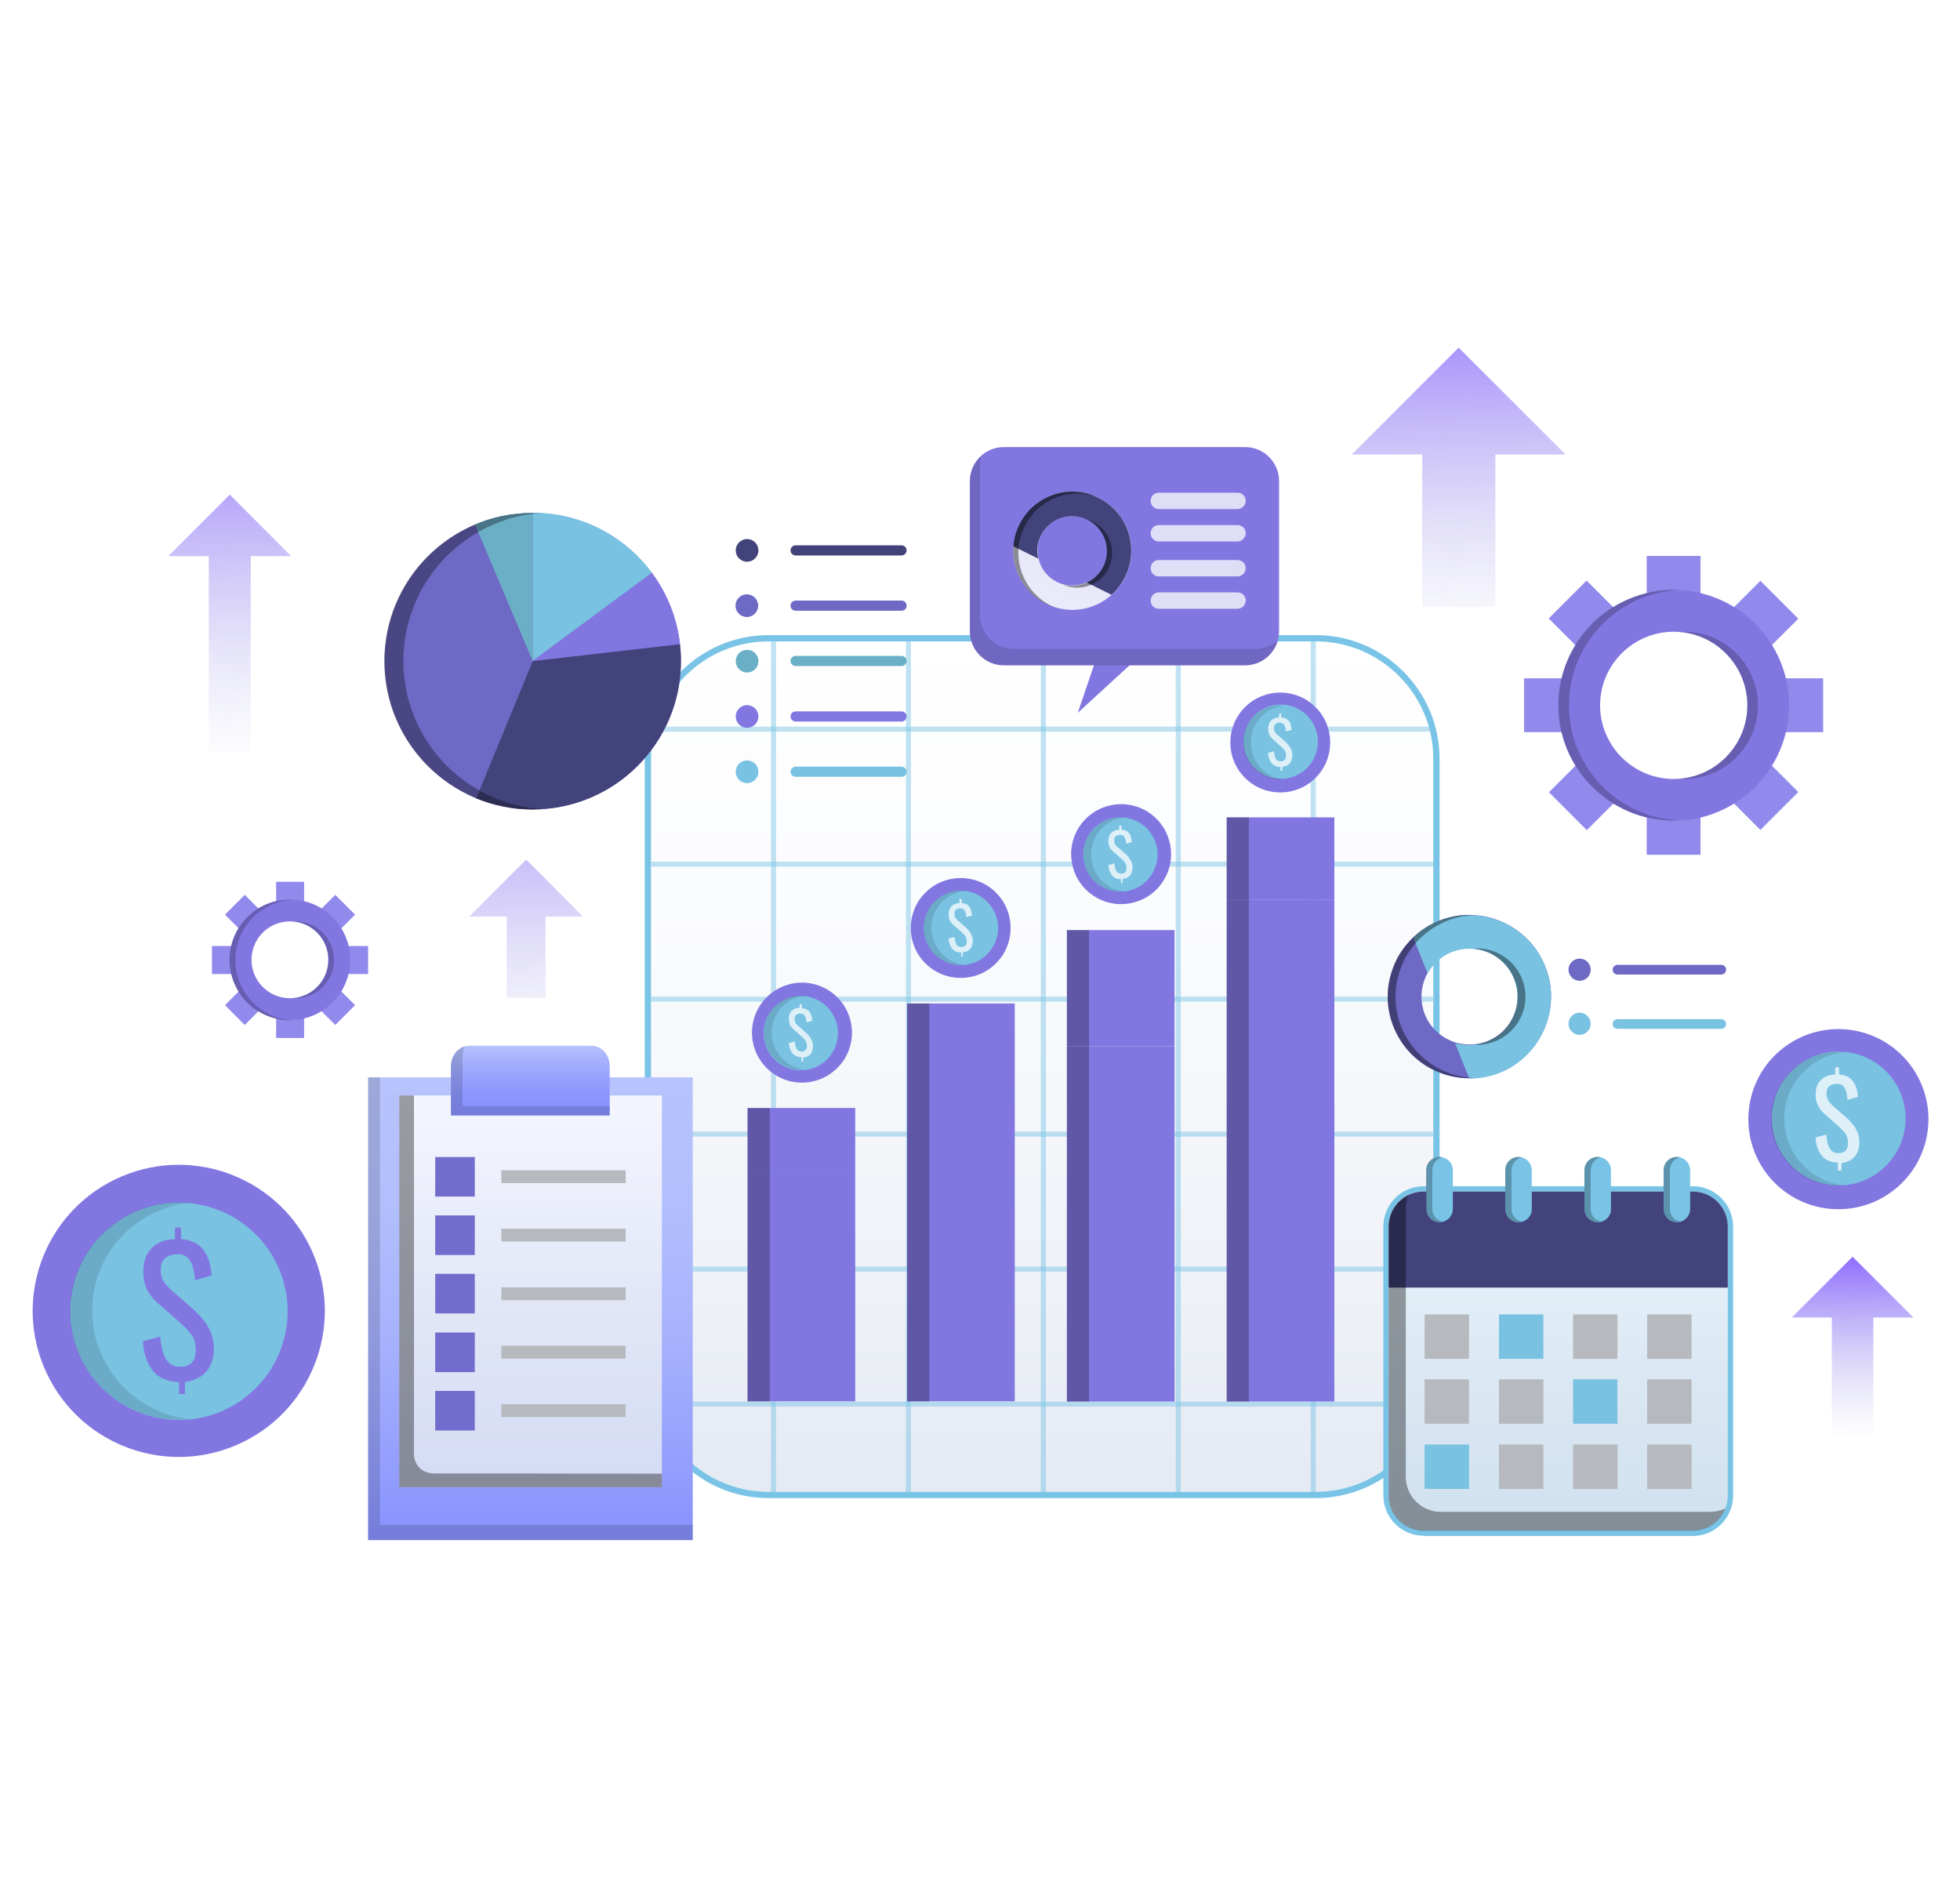 <?xml version="1.0" encoding="utf-8"?>
<!-- Generator: Adobe Illustrator 24.0.0, SVG Export Plug-In . SVG Version: 6.00 Build 0)  -->
<svg version="1.1" id="Layer_1" xmlns="http://www.w3.org/2000/svg" xmlns:xlink="http://www.w3.org/1999/xlink" x="0px" y="0px"
	 viewBox="0 0 812 782" style="enable-background:new 0 0 812 782;" xml:space="preserve">
<style type="text/css">
	.st0{fill:#9189EB;}
	.st1{fill:#6759D1;}
	.st2{fill:#8277E1;}
	.st3{fill:#E1E1E1;}
	.st4{fill:#F2F2F2;}
	.st5{fill:#FFFFFF;}
	.st6{fill:#3A4648;}
	.st7{fill:#79C2E2;}
	.st8{fill:#B6BABE;}
	.st9{fill:#65A4BA;}
	.st10{opacity:0.3;fill:#247AAE;}
	.st11{fill:none;stroke:#0B3A6B;stroke-width:1.863;stroke-linecap:round;stroke-linejoin:round;stroke-miterlimit:10;}
	.st12{fill:#082952;}
	.st13{fill:#D1D3D4;}
	.st14{opacity:0.1;}
	.st15{opacity:0.5;fill:#FFFFFF;}
	.st16{opacity:0.2;}
	.st17{fill:#E6E7E8;}
	.st18{opacity:0.7;fill:#FFFFFF;}
	.st19{fill-rule:evenodd;clip-rule:evenodd;fill:#8277E1;}
	.st20{fill-rule:evenodd;clip-rule:evenodd;}
	.st21{fill:#E94E1B;}
	.st22{fill-rule:evenodd;clip-rule:evenodd;fill:#79C2E2;}
	.st23{opacity:0.3;fill:#FFFFFF;}
	.st24{opacity:0.85;fill:url(#SVGID_1_);}
	.st25{fill:#79C4E6;}
	.st26{opacity:0.47;}
	.st27{opacity:0.26;}
	.st28{opacity:0.12;}
	.st29{opacity:0.75;}
	.st30{opacity:0.21;}
	.st31{opacity:0.14;}
	.st32{opacity:0.85;fill:url(#SVGID_2_);}
	.st33{fill:#43437C;}
	.st34{opacity:0.4;}
	.st35{fill:#6D69C4;}
	.st36{fill:#6BAFC6;}
	.st37{opacity:0.33;}
	.st38{fill:url(#SVGID_3_);}
	.st39{opacity:0.85;fill:url(#SVGID_4_);}
	.st40{opacity:0.37;}
	.st41{fill:url(#SVGID_5_);}
	.st42{fill:#726DCC;}
	.st43{opacity:0.85;fill:url(#SVGID_6_);}
	.st44{opacity:0.25;}
	.st45{fill:url(#SVGID_7_);}
	.st46{fill:url(#SVGID_8_);}
	.st47{fill:url(#SVGID_9_);}
	.st48{fill:url(#SVGID_10_);}
	.st49{filter:url(#Adobe_OpacityMaskFilter);}
	.st50{filter:url(#Adobe_OpacityMaskFilter_1_);}
	.st51{mask:url(#SVGID_11_);fill:url(#SVGID_12_);}
	.st52{display:none;fill:url(#SVGID_13_);}
	.st53{fill:url(#SVGID_14_);}
	.st54{opacity:0.2;fill:#F4F9F8;}
	.st55{fill:#F7D085;}
	.st56{fill:#F4F9F8;}
	.st57{fill:#F2B134;}
	.st58{fill:#FF1D25;}
	.st59{fill:#7B90D6;}
	.st60{fill:#E8ECFE;}
	.st61{fill:#101010;}
	.st62{opacity:0.4;fill:#4268F9;}
	.st63{opacity:0.5;fill:#4268F9;}
	.st64{fill:none;}
	.st65{fill:#193947;}
	.st66{fill:url(#SVGID_15_);}
	.st67{fill:url(#SVGID_16_);}
	.st68{fill:#FFFEFF;}
	.st69{fill:url(#SVGID_17_);}
	.st70{fill:#324EBB;}
	.st71{fill:url(#SVGID_18_);}
	.st72{fill:#293C44;}
	.st73{fill:#8EA4FB;}
	.st74{fill:#B3C3FD;}
	.st75{fill:#D7D8D9;}
	.st76{fill:url(#SVGID_19_);}
	.st77{fill:#754C29;}
	.st78{opacity:0.3;fill:#112F41;}
	.st79{fill:#D5DBE3;}
	.st80{opacity:0.8;fill:#7F7F95;}
	.st81{fill:#101A3E;}
	.st82{fill:#21347D;}
	.st83{fill:#EAEFF5;}
	.st84{fill:#23293F;}
	.st85{fill:#46517E;}
	.st86{fill:#A3B5FC;}
	.st87{fill:#D1DAFD;}
	.st88{fill:#BD3237;}
	.st89{fill:#5A627F;}
	.st90{fill:#8692BE;}
	.st91{fill:#C2CFFD;}
	.st92{fill:#FD696D;}
	.st93{fill:#1A1F2F;}
	.st94{fill:#201F3B;}
	.st95{fill:#A5AFD7;}
	.st96{fill:#2B4C83;}
	.st97{fill:#8094B5;}
	.st98{fill:#4F6589;}
	.st99{fill:#6082B5;}
	.st100{fill:#54493C;}
	.st101{fill:#423A2F;}
	.st102{fill:#5DBD3F;}
	.st103{fill:#62C944;}
	.st104{fill:#87D147;}
	.st105{fill:#AED14B;}
	.st106{fill:#40732E;}
	.st107{fill:#4A8136;}
	.st108{fill:#386428;}
	.st109{fill:#67A651;}
	.st110{fill:#428D2B;}
	.st111{fill:#47992F;}
	.st112{fill:#65A132;}
	.st113{fill:#85A135;}
	.st114{fill:#99A8C7;}
	.st115{fill:#BDC9E6;}
	.st116{fill:#BBC6E3;}
	.st117{fill:#E8EB54;}
	.st118{fill:#B0FFCD;}
	.st119{fill:#839AD1;}
	.st120{fill:#9BD4FF;}
	.st121{fill:#ABB578;}
	.st122{fill:#E65E5E;}
	.st123{fill:#78A6B5;}
	.st124{fill:#E6A45E;}
	.st125{fill:#78B595;}
	.st126{fill:#E6805E;}
	.st127{fill:#E63737;}
	.st128{fill:#E6D85E;}
	.st129{fill:#755230;}
	.st130{fill:#513921;}
	.st131{fill:#422E1D;}
	.st132{fill:#110E0E;}
	.st133{fill:#576FAB;}
	.st134{fill:#B8C4E0;}
	.st135{fill:#707FA8;}
	.st136{fill:#7181AB;}
	.st137{fill:#7281AB;}
	.st138{fill:#E9EFFC;}
	.st139{fill:url(#SVGID_20_);}
	.st140{opacity:0.15;}
	.st141{fill:#4E629C;}
	.st142{fill:#7CC798;}
	.st143{fill:#EADCA8;}
	.st144{fill:#C2B68C;}
	.st145{fill:#E7D9A6;}
	.st146{fill:#B5A87F;}
	.st147{fill:#55BD35;}
	.st148{fill:#62C939;}
	.st149{fill:#89D63C;}
	.st150{fill:#D4A070;}
	.st151{fill:#F7EABC;}
	.st152{fill:#7AD8DD;}
	.st153{fill:none;stroke:#8277E1;stroke-width:3.49;stroke-linecap:round;stroke-miterlimit:10;}
	.st154{fill:url(#Heart_Part_5_);}
	.st155{fill:url(#Tablet_Part_9_);}
	.st156{fill:url(#Tablet_Part_10_);}
	.st157{fill:url(#Tablet_Part_11_);}
	.st158{fill:url(#Tablet_Part_12_);}
	.st159{fill:url(#Bag_Part_6_);}
	.st160{fill:url(#Bag_Part_7_);}
	.st161{fill:url(#SVGID_21_);}
	.st162{fill:url(#SVGID_22_);}
	.st163{fill:url(#SVGID_23_);}
	.st164{fill:none;stroke:#75D6D9;stroke-width:0.568;stroke-miterlimit:10;}
	.st165{fill:#8EDFE1;}
	.st166{fill:url(#SVGID_24_);}
	.st167{fill:url(#SVGID_25_);}
	.st168{fill:url(#SVGID_26_);}
	.st169{fill:url(#SVGID_27_);}
	.st170{fill:url(#SVGID_28_);}
	.st171{fill:url(#SVGID_29_);}
	.st172{fill:url(#SVGID_30_);}
	.st173{fill:url(#SVGID_31_);}
	.st174{fill:url(#SVGID_32_);}
	.st175{fill:none;stroke:#76D5DA;stroke-width:1.652;stroke-miterlimit:10;}
	.st176{fill:none;stroke:#76D5DA;stroke-width:0.826;stroke-miterlimit:10;}
	.st177{fill:none;stroke:#75D6D9;stroke-width:0.33;stroke-miterlimit:10;}
	.st178{fill:#76D5DA;}
	.st179{fill:none;stroke:#79C2E2;stroke-width:3.304;stroke-miterlimit:10;}
	.st180{fill:none;stroke:#FFFFFF;stroke-width:1.321;stroke-miterlimit:10;}
	.st181{fill:none;stroke:#FFFFFF;stroke-width:1.321;stroke-linecap:round;stroke-miterlimit:10;}
	.st182{fill:none;stroke:#FFFFFF;stroke-width:1.321;stroke-linecap:round;stroke-linejoin:round;stroke-miterlimit:10;}
	.st183{fill:none;stroke:#FFFFFF;stroke-width:0.661;stroke-linecap:round;stroke-miterlimit:10;}
	.st184{fill:url(#Board_Part_7_);}
	.st185{fill:url(#Board_Part_8_);}
	.st186{opacity:0.41;fill:#FFFFFF;}
	.st187{opacity:0.21;fill:#FFFFFF;}
	.st188{opacity:0.46;}
	.st189{fill:#2D47AE;}
	.st190{fill:url(#Bottle_Part_15_);}
	.st191{fill:url(#Bottle_Part_16_);}
	.st192{fill:url(#Injection_Part_16_);}
	.st193{fill:none;stroke:url(#Injection_Part_17_);stroke-width:2.327;stroke-linecap:round;stroke-miterlimit:10;}
	.st194{fill:url(#Injection_Part_18_);}
	.st195{fill:url(#Injection_Part_19_);}
	.st196{fill:url(#Injection_Part_20_);}
	.st197{fill:url(#Injection_Part_21_);}
	.st198{fill:none;stroke:url(#Injection_Part_22_);stroke-width:2.327;stroke-linecap:round;stroke-miterlimit:10;}
	.st199{fill:none;stroke:url(#Injection_Part_23_);stroke-width:2.327;stroke-linecap:round;stroke-miterlimit:10;}
	.st200{fill:none;stroke:url(#Injection_Part_24_);stroke-width:2.327;stroke-linecap:round;stroke-miterlimit:10;}
	.st201{fill:none;stroke:url(#Injection_Part_25_);stroke-width:2.327;stroke-linecap:round;stroke-miterlimit:10;}
	.st202{fill:none;stroke:url(#Injection_Part_26_);stroke-width:2.327;stroke-linecap:round;stroke-miterlimit:10;}
	.st203{fill:none;stroke:url(#Injection_Part_27_);stroke-width:2.327;stroke-linecap:round;stroke-miterlimit:10;}
	.st204{fill:none;stroke:url(#Injection_Part_28_);stroke-width:2.327;stroke-linecap:round;stroke-miterlimit:10;}
</style>
<g>
	<g>
		<g>
			<g>
				<linearGradient id="SVGID_1_" gradientUnits="userSpaceOnUse" x1="431.77" y1="618.061" x2="431.77" y2="265.694">
					<stop  offset="0" style="stop-color:#E0E6F1"/>
					<stop  offset="0.239" style="stop-color:#ECEFF6"/>
					<stop  offset="0.649" style="stop-color:#FAFBFD"/>
					<stop  offset="1" style="stop-color:#FFFFFF"/>
				</linearGradient>
				<path class="st24" d="M318.4,265.7c-26.9,0-48.7,21.9-48.7,48.7v254.9c0,26.9,21.9,48.7,48.7,48.7h226.7
					c26.9,0,48.7-21.9,48.7-48.7V314.4c0-26.9-21.9-48.7-48.7-48.7H318.4z"/>
				<g>
					<path class="st25" d="M545.1,620.6H318.4c-28.3,0-51.3-23-51.3-51.3V314.4c0-28.3,23-51.3,51.3-51.3h226.7
						c28.3,0,51.3,23,51.3,51.3v254.9C596.4,597.6,573.4,620.6,545.1,620.6z M318.4,265.7c-26.9,0-48.7,21.9-48.7,48.7v254.9
						c0,26.9,21.9,48.7,48.7,48.7h226.7c26.9,0,48.7-21.9,48.7-48.7V314.4c0-26.9-21.9-48.7-48.7-48.7H318.4z"/>
				</g>
				<g class="st26">
					<rect x="375.3" y="265.7" class="st25" width="2.1" height="352.4"/>
					<rect x="431.2" y="265.7" class="st25" width="2.1" height="352.4"/>
					<rect x="487.1" y="265.7" class="st25" width="2.1" height="352.4"/>
					<rect x="543" y="265.7" class="st25" width="2.1" height="352.4"/>
					<rect x="319.4" y="265.7" class="st25" width="2.1" height="352.4"/>
				</g>
				<g class="st26">
					
						<rect x="430.7" y="140" transform="matrix(-1.836970e-16 1 -1 -1.836970e-16 733.848 -129.691)" class="st25" width="2.1" height="324.1"/>
					
						<rect x="430.7" y="195.9" transform="matrix(-1.836970e-16 1 -1 -1.836970e-16 789.768 -73.771)" class="st25" width="2.1" height="324.1"/>
					
						<rect x="430.7" y="251.9" transform="matrix(-1.836970e-16 1 -1 -1.836970e-16 845.687 -17.852)" class="st25" width="2.1" height="324.1"/>
					
						<rect x="430.7" y="307.8" transform="matrix(-1.836970e-16 1 -1 -1.836970e-16 901.607 38.068)" class="st25" width="2.1" height="324.1"/>
					
						<rect x="430.7" y="363.7" transform="matrix(-1.836970e-16 1 -1 -1.836970e-16 957.526 93.987)" class="st25" width="2.1" height="324.1"/>
					
						<rect x="430.7" y="419.6" transform="matrix(-1.836970e-16 1 -1 -1.836970e-16 1013.446 149.907)" class="st25" width="2.1" height="324.1"/>
				</g>
			</g>
			<g>
				<g>
					<rect x="442" y="433.5" class="st2" width="44.6" height="147.1"/>
					<rect x="442" y="385.3" class="st2" width="44.6" height="48.2"/>
					<rect x="442" y="385.3" class="st27" width="9.2" height="195.3"/>
				</g>
				<g>
					<rect x="375.8" y="497.9" class="st2" width="44.6" height="82.6"/>
					<rect x="375.8" y="415.7" class="st2" width="44.6" height="82.3"/>
					<rect x="375.8" y="415.7" class="st27" width="9.2" height="164.9"/>
				</g>
				<g>
					<rect x="309.7" y="484.3" class="st2" width="44.6" height="96.2"/>
					<rect x="309.7" y="459" class="st2" width="44.6" height="25.4"/>
					<rect x="309.7" y="459" class="st27" width="9.2" height="121.6"/>
				</g>
				<g>
					<rect x="508.2" y="372.6" class="st2" width="44.6" height="208"/>
					<rect x="508.2" y="338.6" class="st2" width="44.6" height="34"/>
					<rect x="508.2" y="338.6" class="st27" width="9.2" height="242"/>
				</g>
			</g>
			<g>
				<g>
					
						<ellipse transform="matrix(0.229 -0.974 0.974 0.229 -160.436 653.082)" class="st2" cx="331.9" cy="427.8" rx="20.7" ry="20.7"/>
					<g>
						
							<ellipse transform="matrix(0.229 -0.973 0.973 0.229 -160.495 652.953)" class="st7" cx="331.9" cy="427.8" rx="15.4" ry="15.4"/>
						<path class="st28" d="M319.7,427.8c0-8,6.1-14.6,13.8-15.3c-0.5-0.1-1-0.1-1.6-0.1c-8.5,0-15.4,6.9-15.4,15.4
							c0,8.5,6.9,15.4,15.4,15.4c0.5,0,1.1,0,1.6-0.1C325.8,442.3,319.7,435.8,319.7,427.8z"/>
						<g class="st29">
							<path class="st5" d="M332,439.6v-1.7c-1.7,0-2.9-0.6-3.8-1.7c-0.8-1.1-1.3-2.4-1.4-4.1l2.5-0.7c0,0.7,0.2,1.4,0.3,2
								c0.2,0.7,0.5,1.2,0.8,1.6c0.4,0.4,0.9,0.6,1.7,0.6c0.7,0,1.3-0.2,1.6-0.6c0.4-0.4,0.6-1,0.6-1.7c0-0.9-0.2-1.6-0.6-2.2
								c-0.4-0.6-0.9-1.1-1.6-1.7l-3.4-3c-0.4-0.4-0.8-0.8-1.1-1.2c-0.3-0.4-0.5-0.9-0.6-1.4c-0.1-0.5-0.2-1.1-0.2-1.8
								c0-1.4,0.4-2.5,1.2-3.3c0.8-0.8,1.9-1.2,3.3-1.3V416h0.9v1.7c0.7,0,1.3,0.2,1.8,0.4c0.5,0.2,1,0.6,1.3,1
								c0.4,0.4,0.6,0.9,0.8,1.6c0.2,0.6,0.3,1.3,0.4,2.2l-2.4,0.6c0-0.7-0.1-1.3-0.3-1.8c-0.1-0.6-0.4-1-0.8-1.4
								c-0.4-0.3-0.9-0.5-1.6-0.4c-0.7,0-1.2,0.2-1.6,0.6c-0.4,0.3-0.6,0.9-0.6,1.6c0,0.6,0.1,1.1,0.3,1.5c0.2,0.4,0.5,0.8,1,1.2
								l3.4,3c0.5,0.4,1,0.9,1.4,1.5c0.4,0.6,0.8,1.2,1.1,1.8c0.3,0.7,0.4,1.4,0.4,2.3c0,0.9-0.2,1.7-0.5,2.4
								c-0.3,0.7-0.8,1.2-1.4,1.6c-0.6,0.4-1.3,0.6-2.2,0.7v1.7H332z"/>
						</g>
					</g>
				</g>
				<g>
					
						<ellipse transform="matrix(0.707 -0.707 0.707 0.707 -155.229 394.108)" class="st2" cx="398.1" cy="384.4" rx="20.7" ry="20.7"/>
					<g>
						<path class="st7" d="M413.5,384.4c0,8.5-6.9,15.4-15.4,15.4c-8.5,0-15.4-6.9-15.4-15.4c0-8.5,6.9-15.4,15.4-15.4
							C406.6,369,413.5,375.9,413.5,384.4z"/>
						<path class="st28" d="M385.9,384.4c0-8,6.1-14.6,13.8-15.3c-0.5-0.1-1-0.1-1.6-0.1c-8.5,0-15.4,6.9-15.4,15.4
							c0,8.5,6.9,15.4,15.4,15.4c0.5,0,1.1,0,1.6-0.1C391.9,399,385.9,392.4,385.9,384.4z"/>
						<g class="st29">
							<path class="st5" d="M398.2,396.3v-1.7c-1.7,0-2.9-0.6-3.8-1.7c-0.8-1.1-1.3-2.4-1.4-4.1l2.5-0.7c0,0.7,0.2,1.4,0.3,2
								c0.2,0.7,0.5,1.2,0.8,1.6c0.4,0.4,0.9,0.6,1.7,0.6c0.7,0,1.3-0.2,1.6-0.6c0.4-0.4,0.6-1,0.6-1.7c0-0.9-0.2-1.6-0.6-2.2
								c-0.4-0.6-0.9-1.1-1.6-1.7l-3.4-3c-0.4-0.4-0.8-0.8-1.1-1.2c-0.3-0.4-0.5-0.9-0.6-1.4c-0.1-0.5-0.2-1.1-0.2-1.8
								c0-1.4,0.4-2.5,1.2-3.3c0.8-0.8,1.9-1.2,3.3-1.3v-1.7h0.9v1.7c0.7,0,1.3,0.2,1.8,0.4c0.5,0.2,1,0.6,1.3,1
								c0.4,0.4,0.6,0.9,0.8,1.6c0.2,0.6,0.3,1.3,0.4,2.2l-2.4,0.6c0-0.7-0.1-1.3-0.3-1.8c-0.1-0.6-0.4-1-0.8-1.4
								c-0.4-0.3-0.9-0.5-1.6-0.4c-0.7,0-1.2,0.2-1.6,0.6c-0.4,0.3-0.6,0.9-0.6,1.6c0,0.6,0.1,1.1,0.3,1.5c0.2,0.4,0.5,0.8,1,1.2
								l3.4,3c0.5,0.4,1,0.9,1.4,1.5c0.4,0.6,0.8,1.2,1.1,1.8c0.3,0.7,0.4,1.4,0.4,2.3c0,0.9-0.2,1.7-0.5,2.4
								c-0.3,0.7-0.8,1.2-1.4,1.6c-0.6,0.4-1.3,0.6-2.2,0.7v1.7H398.2z"/>
						</g>
					</g>
				</g>
				<g>
					
						<ellipse transform="matrix(0.554 -0.833 0.833 0.554 -87.639 544.481)" class="st2" cx="464.3" cy="354" rx="20.7" ry="20.7"/>
					<g>
						
							<ellipse transform="matrix(0.16 -0.987 0.987 0.16 40.462 755.606)" class="st7" cx="464.3" cy="354" rx="15.4" ry="15.4"/>
						<path class="st28" d="M452,354c0-8,6.1-14.6,13.8-15.3c-0.5-0.1-1-0.1-1.6-0.1c-8.5,0-15.4,6.9-15.4,15.4
							c0,8.5,6.9,15.4,15.4,15.4c0.5,0,1.1,0,1.6-0.1C458.1,368.6,452,362,452,354z"/>
						<g class="st29">
							<path class="st5" d="M464.4,365.9v-1.7c-1.7,0-2.9-0.6-3.8-1.7c-0.8-1.1-1.3-2.4-1.4-4.1l2.5-0.7c0,0.7,0.2,1.4,0.3,2
								c0.2,0.7,0.5,1.2,0.8,1.6c0.4,0.4,0.9,0.6,1.7,0.6c0.7,0,1.3-0.2,1.6-0.6c0.4-0.4,0.6-1,0.6-1.7c0-0.9-0.2-1.6-0.6-2.2
								c-0.4-0.6-0.9-1.1-1.6-1.7l-3.4-3c-0.4-0.4-0.8-0.8-1.1-1.2c-0.3-0.4-0.5-0.9-0.6-1.4c-0.1-0.5-0.2-1.1-0.2-1.8
								c0-1.4,0.4-2.5,1.2-3.3c0.8-0.8,1.9-1.2,3.3-1.3v-1.7h0.9v1.7c0.7,0,1.3,0.2,1.8,0.4c0.5,0.2,1,0.6,1.3,1
								c0.4,0.4,0.6,0.9,0.8,1.6c0.2,0.6,0.3,1.3,0.4,2.2l-2.4,0.6c0-0.7-0.1-1.3-0.3-1.8c-0.1-0.6-0.4-1-0.8-1.4
								c-0.4-0.3-0.9-0.5-1.6-0.4c-0.7,0-1.2,0.2-1.6,0.6c-0.4,0.3-0.6,0.9-0.6,1.6c0,0.6,0.1,1.1,0.3,1.5c0.2,0.4,0.5,0.8,1,1.2
								l3.4,3c0.5,0.4,1,0.9,1.4,1.5c0.4,0.6,0.8,1.2,1.1,1.8c0.3,0.7,0.4,1.4,0.4,2.3c0,0.9-0.2,1.7-0.5,2.4
								c-0.3,0.7-0.8,1.2-1.4,1.6c-0.6,0.4-1.3,0.6-2.2,0.7v1.7H464.4z"/>
						</g>
					</g>
				</g>
				<g>
					
						<ellipse transform="matrix(0.707 -0.707 0.707 0.707 -62.139 465.182)" class="st2" cx="530.5" cy="307.6" rx="20.7" ry="20.7"/>
					<g>
						
							<ellipse transform="matrix(0.923 -0.385 0.385 0.923 -77.49 227.585)" class="st7" cx="530.5" cy="307.6" rx="15.4" ry="15.4"/>
						<path class="st28" d="M518.2,307.6c0-8,6.1-14.6,13.8-15.3c-0.5-0.1-1-0.1-1.6-0.1c-8.5,0-15.4,6.9-15.4,15.4
							c0,8.5,6.9,15.4,15.4,15.4c0.5,0,1.1,0,1.6-0.1C524.3,322.2,518.2,315.6,518.2,307.6z"/>
						<g class="st29">
							<path class="st5" d="M530.5,319.4v-1.7c-1.7,0-2.9-0.6-3.8-1.7c-0.8-1.1-1.3-2.4-1.4-4.1l2.5-0.7c0,0.7,0.2,1.4,0.3,2
								c0.2,0.7,0.5,1.2,0.8,1.6c0.4,0.4,0.9,0.6,1.7,0.6c0.7,0,1.3-0.2,1.6-0.6c0.4-0.4,0.6-1,0.6-1.7c0-0.9-0.2-1.6-0.6-2.2
								c-0.4-0.6-0.9-1.1-1.6-1.7l-3.3-3c-0.4-0.4-0.8-0.8-1.1-1.2c-0.3-0.4-0.5-0.9-0.6-1.4c-0.1-0.5-0.2-1.1-0.2-1.8
								c0-1.4,0.4-2.5,1.2-3.3c0.8-0.8,1.9-1.2,3.3-1.3v-1.7h0.9v1.7c0.7,0,1.3,0.2,1.8,0.4c0.5,0.2,1,0.6,1.3,1
								c0.4,0.4,0.6,0.9,0.8,1.6c0.2,0.6,0.3,1.3,0.4,2.2l-2.4,0.6c0-0.7-0.1-1.3-0.3-1.8c-0.1-0.6-0.4-1-0.8-1.4
								c-0.4-0.3-0.9-0.5-1.6-0.4c-0.7,0-1.2,0.2-1.6,0.6c-0.4,0.3-0.6,0.9-0.6,1.6c0,0.6,0.1,1.1,0.3,1.5c0.2,0.4,0.5,0.8,1,1.2
								l3.4,3c0.5,0.4,1,0.9,1.4,1.5c0.4,0.6,0.8,1.2,1.1,1.8c0.3,0.7,0.4,1.4,0.4,2.3c0,0.9-0.2,1.7-0.5,2.4
								c-0.3,0.7-0.8,1.2-1.4,1.6c-0.6,0.4-1.3,0.6-2.2,0.7v1.7H530.5z"/>
						</g>
					</g>
				</g>
			</g>
		</g>
		<g>
			<path class="st0" d="M704.5,258.5h-22.3v-28.2h22.3V258.5z M704.5,325.9h-22.3v28.2h22.3V325.9z M745,256.3l-15.7-15.7l-20,20
				l15.7,15.7L745,256.3z M677.4,323.9l-15.7-15.7l-20,20l15.7,15.7L677.4,323.9z M729.3,343.8l15.7-15.7l-20-20l-15.7,15.7
				L729.3,343.8z M661.6,276.2l15.7-15.7l-20-20l-15.7,15.7L661.6,276.2z M755.3,303.3V281h-28.2v22.3H755.3z M659.6,303.3V281
				h-28.2v22.3H659.6z"/>
			<g>
				<g>
					<path class="st2" d="M693.4,340c-26.4,0-47.8-21.5-47.8-47.8c0-26.4,21.5-47.8,47.8-47.8c26.4,0,47.8,21.5,47.8,47.8
						C741.2,318.5,719.7,340,693.4,340z M693.4,261.7c-16.8,0-30.5,13.7-30.5,30.5c0,16.8,13.7,30.5,30.5,30.5
						c16.8,0,30.5-13.7,30.5-30.5C723.9,275.4,710.2,261.7,693.4,261.7z"/>
				</g>
				<g class="st30">
					<path d="M695.6,322.6c0.7,0.1,1.5,0.1,2.2,0.1c16.8,0,30.5-13.7,30.5-30.5c0-16.8-13.7-30.5-30.5-30.5c-0.8,0-1.5,0-2.2,0.1
						c15.8,1.1,28.3,14.3,28.3,30.4C723.9,308.2,711.4,321.4,695.6,322.6z"/>
					<path d="M650,292.2c0-25.6,20.3-46.6,45.6-47.8c-0.7,0-1.5-0.1-2.2-0.1c-26.4,0-47.8,21.5-47.8,47.8
						c0,26.4,21.5,47.8,47.8,47.8c0.7,0,1.5,0,2.2-0.1C670.3,338.8,650,317.8,650,292.2z"/>
				</g>
			</g>
		</g>
		<g>
			
				<ellipse transform="matrix(0.785 -0.62 0.62 0.785 -123.373 571.781)" class="st2" cx="761.3" cy="463.5" rx="37.3" ry="37.3"/>
			<g>
				
					<ellipse transform="matrix(0.786 -0.619 0.619 0.786 -123.555 570.281)" class="st7" cx="761.3" cy="463.5" rx="27.7" ry="27.7"/>
				<path class="st28" d="M739.2,463.5c0-14.4,10.9-26.2,24.9-27.6c-0.9-0.1-1.9-0.1-2.8-0.1c-15.3,0-27.7,12.4-27.7,27.7
					c0,15.3,12.4,27.7,27.7,27.7c1,0,1.9,0,2.8-0.1C750.1,489.6,739.2,477.8,739.2,463.5z"/>
				<g class="st29">
					<path class="st5" d="M761.4,484.7v-3.1c-3-0.1-5.3-1-6.8-3c-1.5-1.9-2.3-4.4-2.4-7.4l4.4-1.2c0.1,1.3,0.3,2.5,0.6,3.7
						c0.3,1.2,0.8,2.1,1.5,2.9c0.7,0.8,1.7,1.1,3,1.1c1.3,0,2.3-0.4,2.9-1.1c0.7-0.7,1-1.8,1-3.1c0-1.6-0.4-2.9-1.1-3.9
						c-0.7-1-1.7-2-2.8-3l-6-5.3c-0.8-0.7-1.4-1.4-1.9-2.2c-0.5-0.8-0.9-1.6-1.2-2.5c-0.3-0.9-0.4-2-0.4-3.2c0-2.6,0.7-4.6,2.2-6
						c1.4-1.4,3.4-2.2,5.9-2.3v-3h1.6v3c1.2,0.1,2.3,0.3,3.3,0.8c0.9,0.4,1.7,1,2.3,1.8c0.6,0.8,1.1,1.7,1.5,2.8
						c0.4,1.1,0.6,2.4,0.7,3.9l-4.3,1.2c-0.1-1.2-0.3-2.3-0.5-3.3c-0.3-1-0.7-1.8-1.4-2.5c-0.7-0.6-1.6-0.9-2.9-0.8
						c-1.2,0.1-2.2,0.4-2.9,1.1c-0.7,0.6-1,1.6-1,2.9c0,1.1,0.2,2,0.6,2.7c0.4,0.7,1,1.4,1.8,2.2l6.1,5.3c0.9,0.8,1.7,1.7,2.5,2.7
						c0.8,1,1.4,2.1,1.9,3.3c0.5,1.2,0.7,2.6,0.7,4.1c0,1.6-0.3,3-0.9,4.3c-0.6,1.2-1.5,2.2-2.6,2.9c-1.1,0.7-2.4,1.1-3.9,1.3v3.1
						H761.4z"/>
				</g>
			</g>
		</g>
		<g>
			
				<ellipse transform="matrix(0.921 -0.39 0.39 0.921 -205.774 71.757)" class="st2" cx="73.9" cy="543" rx="60.5" ry="60.5"/>
			<g>
				
					<ellipse transform="matrix(0.228 -0.974 0.974 0.228 -471.597 491.387)" class="st7" cx="73.9" cy="543" rx="45" ry="45"/>
				<path class="st28" d="M38.2,543c0-23.3,17.7-42.4,40.4-44.7c-1.5-0.2-3.1-0.2-4.6-0.2c-24.8,0-45,20.1-45,45
					c0,24.8,20.1,45,45,45c1.6,0,3.1-0.1,4.6-0.2C55.9,585.4,38.2,566.2,38.2,543z"/>
				<g>
					<path class="st2" d="M74.2,577.5v-5c-4.9-0.1-8.6-1.7-11-4.8c-2.4-3.1-3.7-7.1-4-12.1l7.2-1.9c0.1,2.1,0.5,4,1,6
						c0.5,1.9,1.3,3.5,2.5,4.7c1.1,1.2,2.8,1.8,4.8,1.8c2.1,0,3.7-0.6,4.8-1.8c1.1-1.2,1.6-2.9,1.6-5.1c0-2.6-0.6-4.8-1.8-6.4
						c-1.2-1.6-2.7-3.2-4.5-4.8l-9.8-8.6c-1.2-1.1-2.3-2.3-3.1-3.6c-0.8-1.2-1.5-2.6-1.9-4.1c-0.4-1.5-0.6-3.2-0.6-5.1
						c0-4.2,1.2-7.4,3.5-9.7c2.3-2.3,5.5-3.6,9.6-3.7v-4.8H75v4.8c2,0.1,3.8,0.6,5.3,1.3c1.5,0.7,2.8,1.7,3.8,2.9
						c1,1.2,1.8,2.8,2.4,4.6c0.6,1.8,1,3.9,1.2,6.3l-6.9,1.9c-0.1-1.9-0.4-3.7-0.9-5.4c-0.4-1.7-1.2-3-2.3-4c-1.1-1-2.6-1.4-4.6-1.3
						c-2,0.1-3.6,0.7-4.7,1.7c-1.1,1-1.7,2.6-1.7,4.7c0,1.8,0.3,3.2,0.9,4.3c0.6,1.1,1.6,2.3,2.9,3.6l9.8,8.6
						c1.4,1.3,2.8,2.7,4.1,4.3c1.3,1.6,2.3,3.4,3.1,5.4c0.8,2,1.2,4.2,1.2,6.6c0,2.6-0.5,4.9-1.5,6.9c-1,2-2.4,3.6-4.2,4.7
						c-1.8,1.1-3.9,1.8-6.3,2.1v5H74.2z"/>
				</g>
			</g>
		</g>
		<g>
			<path class="st0" d="M126,380h-11.6v-14.7H126V380z M126,415.3h-11.6V430H126V415.3z M147.1,378.9l-8.2-8.2l-10.4,10.4l8.2,8.2
				L147.1,378.9z M111.8,414.2l-8.2-8.2l-10.4,10.4l8.2,8.2L111.8,414.2z M138.9,424.6l8.2-8.2L136.7,406l-8.2,8.2L138.9,424.6z
				 M103.6,389.3l8.2-8.2l-10.4-10.4l-8.2,8.2L103.6,389.3z M152.5,403.5v-11.6h-14.7v11.6H152.5z M102.5,403.5v-11.6H87.8v11.6
				H102.5z"/>
			<g>
				<g>
					<path class="st2" d="M120.1,422.6c-13.8,0-25-11.2-25-25c0-13.8,11.2-25,25-25c13.8,0,25,11.2,25,25
						C145.1,411.4,133.9,422.6,120.1,422.6z M120.1,381.7c-8.8,0-15.9,7.1-15.9,15.9s7.1,15.9,15.9,15.9c8.8,0,15.9-7.1,15.9-15.9
						S128.9,381.7,120.1,381.7z"/>
				</g>
				<g class="st30">
					<path d="M121.3,413.5c0.4,0,0.8,0,1.2,0c8.8,0,15.9-7.1,15.9-15.9s-7.1-15.9-15.9-15.9c-0.4,0-0.8,0-1.2,0
						c8.2,0.6,14.8,7.5,14.8,15.9S129.6,412.9,121.3,413.5z"/>
					<path d="M97.5,397.7c0-13.4,10.6-24.3,23.8-25c-0.4,0-0.8,0-1.2,0c-13.8,0-25,11.2-25,25c0,13.8,11.2,25,25,25
						c0.4,0,0.8,0,1.2,0C108.1,422,97.5,411,97.5,397.7z"/>
				</g>
			</g>
		</g>
		<g>
			<polygon class="st2" points="456.7,265.3 446.5,295.3 479.2,265.3 			"/>
			<g>
				<path class="st2" d="M415.9,275.6h99.9c7.8,0,14.1-6.3,14.1-14.1v-62.2c0-7.8-6.3-14.1-14.1-14.1h-99.9
					c-7.8,0-14.1,6.3-14.1,14.1v62.2C401.8,269.3,408.1,275.6,415.9,275.6z"/>
				<path class="st31" d="M520,268.8h-99.9c-7.8,0-14.1-6.3-14.1-14.1v-62.2c0-1.3,0.2-2.5,0.5-3.6c-2.9,2.6-4.7,6.3-4.7,10.5v62.2
					c0,7.8,6.3,14.1,14.1,14.1h99.9c6.5,0,12-4.4,13.6-10.4C526.9,267.5,523.6,268.8,520,268.8z"/>
			</g>
			<g class="st29">
				<g>
					<path class="st5" d="M512.7,210.9h-32.6c-1.9,0-3.4-1.5-3.4-3.4l0,0c0-1.9,1.5-3.4,3.4-3.4h32.6c1.9,0,3.4,1.5,3.4,3.4l0,0
						C516,209.4,514.5,210.9,512.7,210.9z"/>
					<path class="st5" d="M512.7,224.3h-32.6c-1.9,0-3.4-1.5-3.4-3.4l0,0c0-1.9,1.5-3.4,3.4-3.4h32.6c1.9,0,3.4,1.5,3.4,3.4l0,0
						C516,222.8,514.5,224.3,512.7,224.3z"/>
				</g>
				<g>
					<path class="st5" d="M512.7,238.8h-32.6c-1.9,0-3.4-1.5-3.4-3.4l0,0c0-1.9,1.5-3.4,3.4-3.4h32.6c1.9,0,3.4,1.5,3.4,3.4l0,0
						C516,237.3,514.5,238.8,512.7,238.8z"/>
					<path class="st5" d="M512.7,252.2h-32.6c-1.9,0-3.4-1.5-3.4-3.4l0,0c0-1.9,1.5-3.4,3.4-3.4h32.6c1.9,0,3.4,1.5,3.4,3.4l0,0
						C516,250.7,514.5,252.2,512.7,252.2z"/>
				</g>
			</g>
			<g>
				<g>
					
						<linearGradient id="SVGID_2_" gradientUnits="userSpaceOnUse" x1="218.449" y1="-369.569" x2="218.449" y2="-320.611" gradientTransform="matrix(0.934 0.356 -0.356 0.934 117.142 472.793)">
						<stop  offset="0" style="stop-color:#E0E6F1"/>
						<stop  offset="0.239" style="stop-color:#ECEFF6"/>
						<stop  offset="0.649" style="stop-color:#FAFBFD"/>
						<stop  offset="1" style="stop-color:#FFFFFF"/>
					</linearGradient>
					<path class="st32" d="M435.5,251c-12.6-4.8-19-19-14.1-31.6c4.8-12.6,19-19,31.6-14.1c12.6,4.8,19,19,14.1,31.6
						C462.3,249.5,448.1,255.9,435.5,251z M449.4,214.7c-7.4-2.8-15.8,0.9-18.6,8.3c-2.8,7.4,0.9,15.8,8.3,18.6
						c7.4,2.8,15.8-0.9,18.6-8.3C460.6,225.9,456.8,217.5,449.4,214.7z"/>
					<path class="st33" d="M452.9,205.3c-12.6-4.8-26.8,1.5-31.6,14.2c-0.9,2.2-1.3,4.5-1.5,6.8l10.3,5.1c-0.6-2.7-0.5-5.6,0.6-8.3
						c2.8-7.4,11.2-11.2,18.6-8.3c7.4,2.8,11.2,11.2,8.3,18.6c-1.4,3.6-4.1,6.4-7.4,7.9l10.3,5.1c2.8-2.5,5-5.7,6.5-9.4
						C471.9,224.3,465.6,210.1,452.9,205.3z"/>
				</g>
				<g class="st34">
					<path d="M440.6,242.2c-0.2,0-0.3-0.1-0.5-0.2c0.4,0.2,0.7,0.3,1.1,0.5c0.5,0.2,1,0.3,1.5,0.5c7,1.8,14.5-1.9,17.1-8.8
						c2.8-7.4-0.9-15.8-8.3-18.6c-0.3-0.1-0.6-0.2-1-0.3c6.6,3.2,9.8,11.1,7.2,18.1C455.1,240.3,447.6,244,440.6,242.2z"/>
					<path d="M423.5,220.3c0.3-0.8,0.6-1.5,1-2.2c0.2-0.3,0.4-0.6,0.5-1c0.2-0.4,0.4-0.7,0.6-1.1c0.3-0.4,0.6-0.8,0.9-1.2
						c0.2-0.2,0.3-0.4,0.5-0.7c0.4-0.5,0.8-0.9,1.1-1.4c0.1-0.1,0.2-0.3,0.3-0.4c0.5-0.5,0.9-0.9,1.4-1.4c0.1-0.1,0.1-0.1,0.2-0.2
						c0.5-0.5,1.1-0.9,1.7-1.4c0,0,0,0,0.1,0c6.1-4.6,14.3-6.2,22-3.7c-0.3-0.1-0.5-0.3-0.8-0.4c-8.1-3.1-16.8-1.6-23.3,3.3
						c0,0,0,0-0.1,0c-0.6,0.4-1.1,0.9-1.7,1.4c-0.1,0.1-0.1,0.1-0.2,0.2c-0.5,0.4-1,0.9-1.4,1.4c-0.1,0.1-0.2,0.2-0.3,0.4
						c-0.4,0.4-0.8,0.9-1.1,1.4c-0.2,0.2-0.3,0.4-0.5,0.7c-0.3,0.4-0.6,0.8-0.9,1.2c-0.2,0.4-0.4,0.7-0.6,1.1
						c-0.2,0.3-0.4,0.6-0.5,1c-0.4,0.7-0.7,1.5-1,2.2c-4.8,12.6,1.5,26.8,14.1,31.6c0.4,0.1,0.7,0.2,1.1,0.4
						C424.7,246.2,418.8,232.5,423.5,220.3z"/>
				</g>
			</g>
		</g>
		<g>
			<g>
				<g>
					<path class="st33" d="M314.2,228c0,2.6-2.1,4.7-4.7,4.7s-4.7-2.1-4.7-4.7c0-2.6,2.1-4.7,4.7-4.7S314.2,225.4,314.2,228z"/>
					<circle class="st35" cx="309.4" cy="250.9" r="4.7"/>
					<path class="st36" d="M314.2,273.9c0,2.6-2.1,4.7-4.7,4.7s-4.7-2.1-4.7-4.7c0-2.6,2.1-4.7,4.7-4.7S314.2,271.2,314.2,273.9z"/>
					<path class="st2" d="M314.2,296.8c0,2.6-2.1,4.7-4.7,4.7s-4.7-2.1-4.7-4.7c0-2.6,2.1-4.7,4.7-4.7S314.2,294.2,314.2,296.8z"/>
					<path class="st7" d="M314.2,319.7c0,2.6-2.1,4.7-4.7,4.7s-4.7-2.1-4.7-4.7c0-2.6,2.1-4.7,4.7-4.7S314.2,317.1,314.2,319.7z"/>
				</g>
				<path class="st33" d="M373.5,230.1h-43.9c-1.1,0-2.1-0.9-2.1-2.1l0,0c0-1.1,0.9-2.1,2.1-2.1h43.9c1.1,0,2.1,0.9,2.1,2.1l0,0
					C375.6,229.1,374.7,230.1,373.5,230.1z"/>
				<path class="st35" d="M373.5,253h-43.9c-1.1,0-2.1-0.9-2.1-2.1l0,0c0-1.1,0.9-2.1,2.1-2.1h43.9c1.1,0,2.1,0.9,2.1,2.1l0,0
					C375.6,252.1,374.7,253,373.5,253z"/>
				<path class="st36" d="M373.5,275.9h-43.9c-1.1,0-2.1-0.9-2.1-2.1l0,0c0-1.1,0.9-2.1,2.1-2.1h43.9c1.1,0,2.1,0.9,2.1,2.1l0,0
					C375.6,275,374.7,275.9,373.5,275.9z"/>
				<path class="st2" d="M373.5,298.9h-43.9c-1.1,0-2.1-0.9-2.1-2.1l0,0c0-1.1,0.9-2.1,2.1-2.1h43.9c1.1,0,2.1,0.9,2.1,2.1l0,0
					C375.6,297.9,374.7,298.9,373.5,298.9z"/>
				<path class="st7" d="M373.5,321.8h-43.9c-1.1,0-2.1-0.9-2.1-2.1l0,0c0-1.1,0.9-2.1,2.1-2.1h43.9c1.1,0,2.1,0.9,2.1,2.1l0,0
					C375.6,320.9,374.7,321.8,373.5,321.8z"/>
			</g>
			<g>
				<circle class="st35" cx="220.7" cy="273.9" r="61.4"/>
				<path class="st7" d="M270.1,237.3c-11.2-15.1-29.1-24.9-49.4-24.9v61.4L270.1,237.3z"/>
				<path class="st2" d="M281.7,266.8c-1.2-11-5.4-21.1-11.6-29.5l-49.4,36.5L281.7,266.8z"/>
				<path class="st33" d="M220.7,273.9l-23.4,56.8c7.2,3,15.1,4.6,23.4,4.6c33.9,0,61.4-27.5,61.4-61.4c0-2.4-0.1-4.7-0.4-7
					L220.7,273.9z"/>
				<path class="st36" d="M220.7,273.9v-61.4c-8.5,0-16.6,1.7-23.9,4.8L220.7,273.9z"/>
				<path class="st37" d="M223.7,335.1c-0.5,0-0.9-0.1-1.4-0.1c-0.8-0.1-1.5-0.2-2.3-0.3c-0.2,0-0.5-0.1-0.7-0.1
					c-0.9-0.1-1.8-0.3-2.6-0.5c-0.1,0-0.2,0-0.3-0.1c-0.9-0.2-1.9-0.4-2.8-0.6c0,0-0.1,0-0.1,0c-26.6-6.7-46.4-30.8-46.4-59.6
					c0-25.4,15.5-47.3,37.5-56.6v0c0.3-0.1,0.7-0.3,1-0.4c0.6-0.2,1.2-0.5,1.8-0.7c0.3-0.1,0.6-0.2,0.9-0.3c0.6-0.2,1.3-0.5,1.9-0.7
					c0.1,0,0.2-0.1,0.3-0.1c0.9-0.3,1.7-0.5,2.6-0.7c0.2,0,0.3-0.1,0.5-0.1c0.8-0.2,1.7-0.4,2.5-0.6c0.1,0,0.2,0,0.2,0
					c0.9-0.2,1.8-0.4,2.8-0.5c0.4-0.1,0.8-0.1,1.2-0.2c0.6-0.1,1.2-0.2,1.8-0.2c0.1,0,0.3,0,0.4,0c0.7-0.1,1.4-0.1,2-0.1
					c-0.2,0-0.3,0-0.5,0c-1.2-0.1-2.3-0.1-3.5-0.1c-2,0-4,0.1-5.9,0.3c-0.1,0-0.3,0-0.4,0c-0.6,0.1-1.2,0.2-1.8,0.2
					c-0.4,0.1-0.8,0.1-1.2,0.2c-0.9,0.1-1.9,0.3-2.8,0.5c-0.1,0-0.2,0-0.2,0c-0.8,0.2-1.7,0.4-2.5,0.6c-0.2,0-0.3,0.1-0.5,0.1
					c-0.9,0.2-1.7,0.5-2.6,0.7c-0.1,0-0.2,0.1-0.3,0.1c-0.7,0.2-1.3,0.4-1.9,0.7c-0.3,0.1-0.6,0.2-0.9,0.3c-0.6,0.2-1.2,0.5-1.8,0.7
					c-0.3,0.1-0.7,0.3-1,0.4v0c-22.1,9.3-37.5,31.2-37.5,56.6c0,28.7,19.7,52.8,46.4,59.6c0,0,0.1,0,0.1,0c0.9,0.2,1.9,0.4,2.8,0.6
					c0.1,0,0.2,0,0.3,0.1c0.9,0.2,1.8,0.3,2.6,0.5c0.2,0,0.5,0.1,0.7,0.1c0.8,0.1,1.5,0.2,2.3,0.3c0.5,0,0.9,0.1,1.4,0.1
					c0.6,0,1.1,0.1,1.7,0.1c1,0.1,2.1,0.1,3.1,0.1c1.3,0,2.6-0.1,4-0.1C224.4,335.1,224,335.1,223.7,335.1z"/>
			</g>
		</g>
		<g>
			<g>
				<g>
					<path class="st35" d="M578.6,428.2c-8.5-16.6-1.8-37,14.8-45.5c16.6-8.5,37-1.8,45.5,14.8c8.5,16.6,1.8,37-14.8,45.5
						C607.5,451.5,587.1,444.9,578.6,428.2z M626.6,403.8c-5-9.8-17-13.7-26.8-8.8c-9.8,5-13.7,17-8.8,26.8c5,9.8,17,13.7,26.8,8.8
						C627.6,425.7,631.6,413.7,626.6,403.8z"/>
					<path class="st7" d="M638.9,397.6c-8.5-16.6-28.9-23.3-45.5-14.8c-3,1.5-5.6,3.4-7.9,5.6l5.9,14.8c1.9-3.3,4.7-6.1,8.3-8
						c9.8-5,21.9-1.1,26.8,8.8c5,9.8,1.1,21.9-8.8,26.8c-4.8,2.4-10.1,2.7-14.9,1.3l5.9,14.7c5.2,0,10.4-1.1,15.4-3.6
						C640.7,434.6,647.4,414.2,638.9,397.6z"/>
				</g>
				<g class="st34">
					<path d="M611,432.7c-0.2,0-0.5,0-0.7,0c0.6,0,1.1,0.1,1.7,0.1c0.7,0,1.5,0,2.2-0.1c10-1.1,17.8-9.6,17.8-19.8c0-11-9-20-20-20
						c-0.5,0-0.9,0.1-1.4,0.1c10.2,0.9,18.2,9.5,18.2,19.9C628.7,423.2,620.9,431.6,611,432.7z"/>
					<path d="M578.1,412.9c0-1.1,0.1-2.3,0.2-3.4c0.1-0.5,0.1-1,0.2-1.5c0.1-0.6,0.2-1.2,0.3-1.7c0.1-0.7,0.3-1.4,0.5-2
						c0.1-0.4,0.2-0.7,0.3-1.1c0.2-0.8,0.5-1.6,0.8-2.3c0.1-0.2,0.1-0.4,0.2-0.6c0.3-0.9,0.7-1.7,1.1-2.5c0.1-0.1,0.1-0.2,0.1-0.3
						c0.5-0.9,1-1.7,1.5-2.6c0,0,0-0.1,0.1-0.1c5.7-8.9,15.4-15,26.6-15.7c-0.4,0-0.8-0.1-1.3-0.1c-12,0-22.5,6.3-28.5,15.7
						c0,0,0,0.1-0.1,0.1c-0.5,0.8-1,1.7-1.5,2.6c-0.1,0.1-0.1,0.2-0.1,0.3c-0.4,0.8-0.8,1.6-1.1,2.5c-0.1,0.2-0.2,0.4-0.2,0.6
						c-0.3,0.8-0.6,1.5-0.8,2.3c-0.1,0.4-0.2,0.7-0.3,1.1c-0.2,0.7-0.4,1.3-0.5,2c-0.1,0.6-0.2,1.1-0.3,1.7c-0.1,0.5-0.2,1-0.2,1.5
						c-0.1,1.1-0.2,2.2-0.2,3.4c0,18.7,15.2,33.8,33.8,33.8c0.5,0,1.1-0.1,1.6-0.1C592.5,445.8,578.1,431,578.1,412.9z"/>
				</g>
			</g>
			<g>
				<g>
					<path class="st35" d="M659,401.7c0,2.6-2.1,4.6-4.6,4.6s-4.6-2.1-4.6-4.6s2.1-4.6,4.6-4.6S659,399.1,659,401.7z"/>
					<path class="st35" d="M713.1,403.7h-43c-1.1,0-2-0.9-2-2l0,0c0-1.1,0.9-2,2-2h43c1.1,0,2,0.9,2,2l0,0
						C715.1,402.8,714.2,403.7,713.1,403.7z"/>
				</g>
				<g>
					<path class="st7" d="M659,424.1c0,2.6-2.1,4.6-4.6,4.6s-4.6-2.1-4.6-4.6s2.1-4.6,4.6-4.6S659,421.6,659,424.1z"/>
					<path class="st7" d="M713.1,426.2h-43c-1.1,0-2-0.9-2-2l0,0c0-1.1,0.9-2,2-2h43c1.1,0,2,0.9,2,2l0,0
						C715.1,425.2,714.2,426.2,713.1,426.2z"/>
				</g>
			</g>
		</g>
		<g>
			<g>
				<linearGradient id="SVGID_3_" gradientUnits="userSpaceOnUse" x1="219.753" y1="446.298" x2="219.753" y2="638">
					<stop  offset="0" style="stop-color:#B7C3FC"/>
					<stop  offset="0.268" style="stop-color:#B2BFFC"/>
					<stop  offset="0.565" style="stop-color:#A6B2FD"/>
					<stop  offset="0.873" style="stop-color:#919CFD"/>
					<stop  offset="1" style="stop-color:#8690FD"/>
				</linearGradient>
				<rect x="152.5" y="446.3" class="st38" width="134.5" height="191.7"/>
				<polygon class="st31" points="157.4,631.7 157.4,446.3 152.5,446.3 152.5,638 287,638 287,631.7 				"/>
			</g>
			<g>
				<linearGradient id="SVGID_4_" gradientUnits="userSpaceOnUse" x1="219.753" y1="616.064" x2="219.753" y2="453.785">
					<stop  offset="0" style="stop-color:#E0E6F1"/>
					<stop  offset="0.459" style="stop-color:#ECEFF6"/>
					<stop  offset="1" style="stop-color:#FFFFFF"/>
				</linearGradient>
				<rect x="165.4" y="453.8" class="st39" width="108.8" height="162.3"/>
				<path class="st40" d="M180.1,610.4c-8.2,0-8.6-7.4-8.6-7.4V453.8h-6.1v162.3h108.8v-5.6C241.9,610.4,187.4,610.4,180.1,610.4z"
					/>
			</g>
			<g>
				<linearGradient id="SVGID_5_" gradientUnits="userSpaceOnUse" x1="219.753" y1="433.182" x2="219.753" y2="462.107">
					<stop  offset="0" style="stop-color:#B7C3FC"/>
					<stop  offset="0.134" style="stop-color:#ABB7FC"/>
					<stop  offset="0.437" style="stop-color:#97A2FD"/>
					<stop  offset="0.73" style="stop-color:#8A95FD"/>
					<stop  offset="1" style="stop-color:#8690FD"/>
				</linearGradient>
				<path class="st41" d="M245,433.2h-50.6c-4.2,0-7.6,3.8-7.6,8.6v20.3h65.8v-20.3C252.7,437,249.2,433.2,245,433.2z"/>
				<path class="st31" d="M191.6,458.2v-20.3c0-1.6,0.4-3.2,1.1-4.5c-3.4,0.9-5.9,4.3-5.9,8.4v20.3h65.8v-3.9H191.6z"/>
			</g>
			<g>
				<rect x="180.3" y="479.3" class="st42" width="16.4" height="16.4"/>
				<rect x="180.3" y="503.5" class="st42" width="16.4" height="16.4"/>
				<rect x="180.3" y="527.7" class="st42" width="16.4" height="16.4"/>
				<rect x="180.3" y="552" class="st42" width="16.4" height="16.4"/>
				<rect x="180.3" y="576.2" class="st42" width="16.4" height="16.4"/>
			</g>
			<g>
				<rect x="207.7" y="484.8" class="st8" width="51.5" height="5.3"/>
				<rect x="207.7" y="509" class="st8" width="51.5" height="5.3"/>
				<rect x="207.7" y="533.3" class="st8" width="51.5" height="5.3"/>
				<rect x="207.7" y="557.5" class="st8" width="51.5" height="5.3"/>
				<rect x="207.7" y="581.7" class="st8" width="51.5" height="5.3"/>
			</g>
		</g>
		<g>
			<path class="st25" d="M589.8,636.2c-9.2,0-16.7-7.5-16.7-16.7V508.1c0-9.2,7.5-16.7,16.7-16.7h111.5c9.2,0,16.7,7.5,16.7,16.7
				v111.5c0,9.2-7.5,16.7-16.7,16.7H589.8z"/>
			<linearGradient id="SVGID_6_" gradientUnits="userSpaceOnUse" x1="645.535" y1="634.046" x2="645.535" y2="493.59">
				<stop  offset="0" style="stop-color:#E0E6F1"/>
				<stop  offset="0.459" style="stop-color:#ECEFF6"/>
				<stop  offset="1" style="stop-color:#FFFFFF"/>
			</linearGradient>
			<path class="st43" d="M701.3,634H589.8c-8,0-14.5-6.5-14.5-14.5V508.1c0-8,6.5-14.5,14.5-14.5h111.5c8,0,14.5,6.5,14.5,14.5
				v111.5C715.8,627.6,709.3,634,701.3,634z"/>
			<path class="st33" d="M701.3,493.6H589.8c-8,0-14.5,6.5-14.5,14.5v25.3h140.5v-25.3C715.8,500.1,709.3,493.6,701.3,493.6z"/>
			<g>
				<g>
					<path class="st25" d="M596.4,506.3L596.4,506.3c-3.1,0-5.5-2.5-5.5-5.5v-16c0-3.1,2.5-5.5,5.5-5.5l0,0c3.1,0,5.5,2.5,5.5,5.5
						v16C601.9,503.8,599.4,506.3,596.4,506.3z"/>
					<path class="st25" d="M629.1,506.3L629.1,506.3c-3.1,0-5.5-2.5-5.5-5.5v-16c0-3.1,2.5-5.5,5.5-5.5l0,0c3.1,0,5.5,2.5,5.5,5.5
						v16C634.7,503.8,632.2,506.3,629.1,506.3z"/>
					<path class="st25" d="M661.9,506.3L661.9,506.3c-3.1,0-5.5-2.5-5.5-5.5v-16c0-3.1,2.5-5.5,5.5-5.5l0,0c3.1,0,5.5,2.5,5.5,5.5
						v16C667.5,503.8,665,506.3,661.9,506.3z"/>
					<path class="st25" d="M694.7,506.3L694.7,506.3c-3.1,0-5.5-2.5-5.5-5.5v-16c0-3.1,2.5-5.5,5.5-5.5l0,0c3.1,0,5.5,2.5,5.5,5.5
						v16C700.2,503.8,697.8,506.3,694.7,506.3z"/>
				</g>
				<g class="st44">
					<path d="M593.4,500.8v-16c0-2.6,1.8-4.8,4.2-5.4c-0.4-0.1-0.9-0.2-1.3-0.2c-3.1,0-5.5,2.5-5.5,5.5v16c0,3.1,2.5,5.5,5.5,5.5
						c0.5,0,0.9-0.1,1.3-0.2C595.2,505.6,593.4,503.4,593.4,500.8z"/>
					<path d="M626.2,500.8v-16c0-2.6,1.8-4.8,4.2-5.4c-0.4-0.1-0.9-0.2-1.3-0.2c-3.1,0-5.5,2.5-5.5,5.5v16c0,3.1,2.5,5.5,5.5,5.5
						c0.5,0,0.9-0.1,1.3-0.2C628,505.6,626.2,503.4,626.2,500.8z"/>
					<path d="M691.8,500.8v-16c0-2.6,1.8-4.8,4.2-5.4c-0.4-0.1-0.9-0.2-1.3-0.2l0,0c-3.1,0-5.5,2.5-5.5,5.5v16
						c0,3.1,2.5,5.5,5.5,5.5l0,0c0.5,0,0.9-0.1,1.3-0.2C693.6,505.6,691.8,503.4,691.8,500.8z"/>
					<path d="M659,500.8v-16c0-2.6,1.8-4.8,4.2-5.4c-0.4-0.1-0.9-0.2-1.3-0.2c-3.1,0-5.5,2.5-5.5,5.5v16c0,3.1,2.5,5.5,5.5,5.5
						c0.5,0,0.9-0.1,1.3-0.2C660.8,505.6,659,503.4,659,500.8z"/>
				</g>
			</g>
			<path class="st40" d="M708.3,626.3H596.9c-8,0-14.5-6.5-14.5-14.5V500.4c0-1.9,0.4-3.6,1-5.3c-4.8,2.4-8.1,7.3-8.1,13v111.5
				c0,8,6.5,14.5,14.5,14.5h111.5c6.1,0,11.4-3.8,13.5-9.2C712.8,625.8,710.7,626.3,708.3,626.3z"/>
			<g>
				<rect x="590.2" y="544.5" class="st8" width="18.4" height="18.4"/>
				<rect x="621" y="544.5" class="st7" width="18.4" height="18.4"/>
				<rect x="651.7" y="544.5" class="st8" width="18.4" height="18.4"/>
				<rect x="682.4" y="544.5" class="st8" width="18.4" height="18.4"/>
				<rect x="590.2" y="571.4" class="st8" width="18.4" height="18.4"/>
				<rect x="621" y="571.4" class="st8" width="18.4" height="18.4"/>
				<rect x="651.7" y="571.4" class="st7" width="18.4" height="18.4"/>
				<rect x="682.4" y="571.4" class="st8" width="18.4" height="18.4"/>
				<rect x="590.2" y="598.4" class="st7" width="18.4" height="18.4"/>
				<rect x="621" y="598.4" class="st8" width="18.4" height="18.4"/>
				<rect x="651.7" y="598.4" class="st8" width="18.4" height="18.4"/>
				<rect x="682.4" y="598.4" class="st8" width="18.4" height="18.4"/>
			</g>
		</g>
	</g>
	<g>
		<g>
			<linearGradient id="SVGID_7_" gradientUnits="userSpaceOnUse" x1="216.094" y1="282.744" x2="219.294" y2="447.544">
				<stop  offset="0" style="stop-color:#8761FF"/>
				<stop  offset="1" style="stop-color:#BCC2E6;stop-opacity:0"/>
			</linearGradient>
			<polygon class="st45" points="241.5,379.7 218,356.1 194.4,379.7 209.9,379.7 209.9,413.3 226,413.3 226,379.7 			"/>
			<linearGradient id="SVGID_8_" gradientUnits="userSpaceOnUse" x1="93.682" y1="153.89" x2="96.882" y2="318.69">
				<stop  offset="0" style="stop-color:#8761FF"/>
				<stop  offset="1" style="stop-color:#BCC2E6;stop-opacity:0"/>
			</linearGradient>
			<polygon class="st46" points="120.6,230.4 95.2,204.9 69.7,230.4 86.5,230.4 86.5,311.5 103.9,311.5 103.9,230.4 			"/>
			<linearGradient id="SVGID_9_" gradientUnits="userSpaceOnUse" x1="602.76" y1="107.339" x2="605.96" y2="272.139">
				<stop  offset="0" style="stop-color:#8761FF"/>
				<stop  offset="1" style="stop-color:#BCC2E6;stop-opacity:0"/>
			</linearGradient>
			<polygon class="st47" points="648.6,188.3 604.3,144 560,188.3 589.2,188.3 589.2,251.4 619.5,251.4 619.5,188.3 			"/>
			<linearGradient id="SVGID_10_" gradientUnits="userSpaceOnUse" x1="767.196" y1="516.798" x2="767.996" y2="595.998">
				<stop  offset="0" style="stop-color:#8761FF"/>
				<stop  offset="1" style="stop-color:#BCC2E6;stop-opacity:0"/>
			</linearGradient>
			<polygon class="st48" points="792.7,545.8 767.5,520.6 742.3,545.8 758.9,545.8 758.9,626.2 776.1,626.2 776.1,545.8 			"/>
		</g>
	</g>
</g>
</svg>
